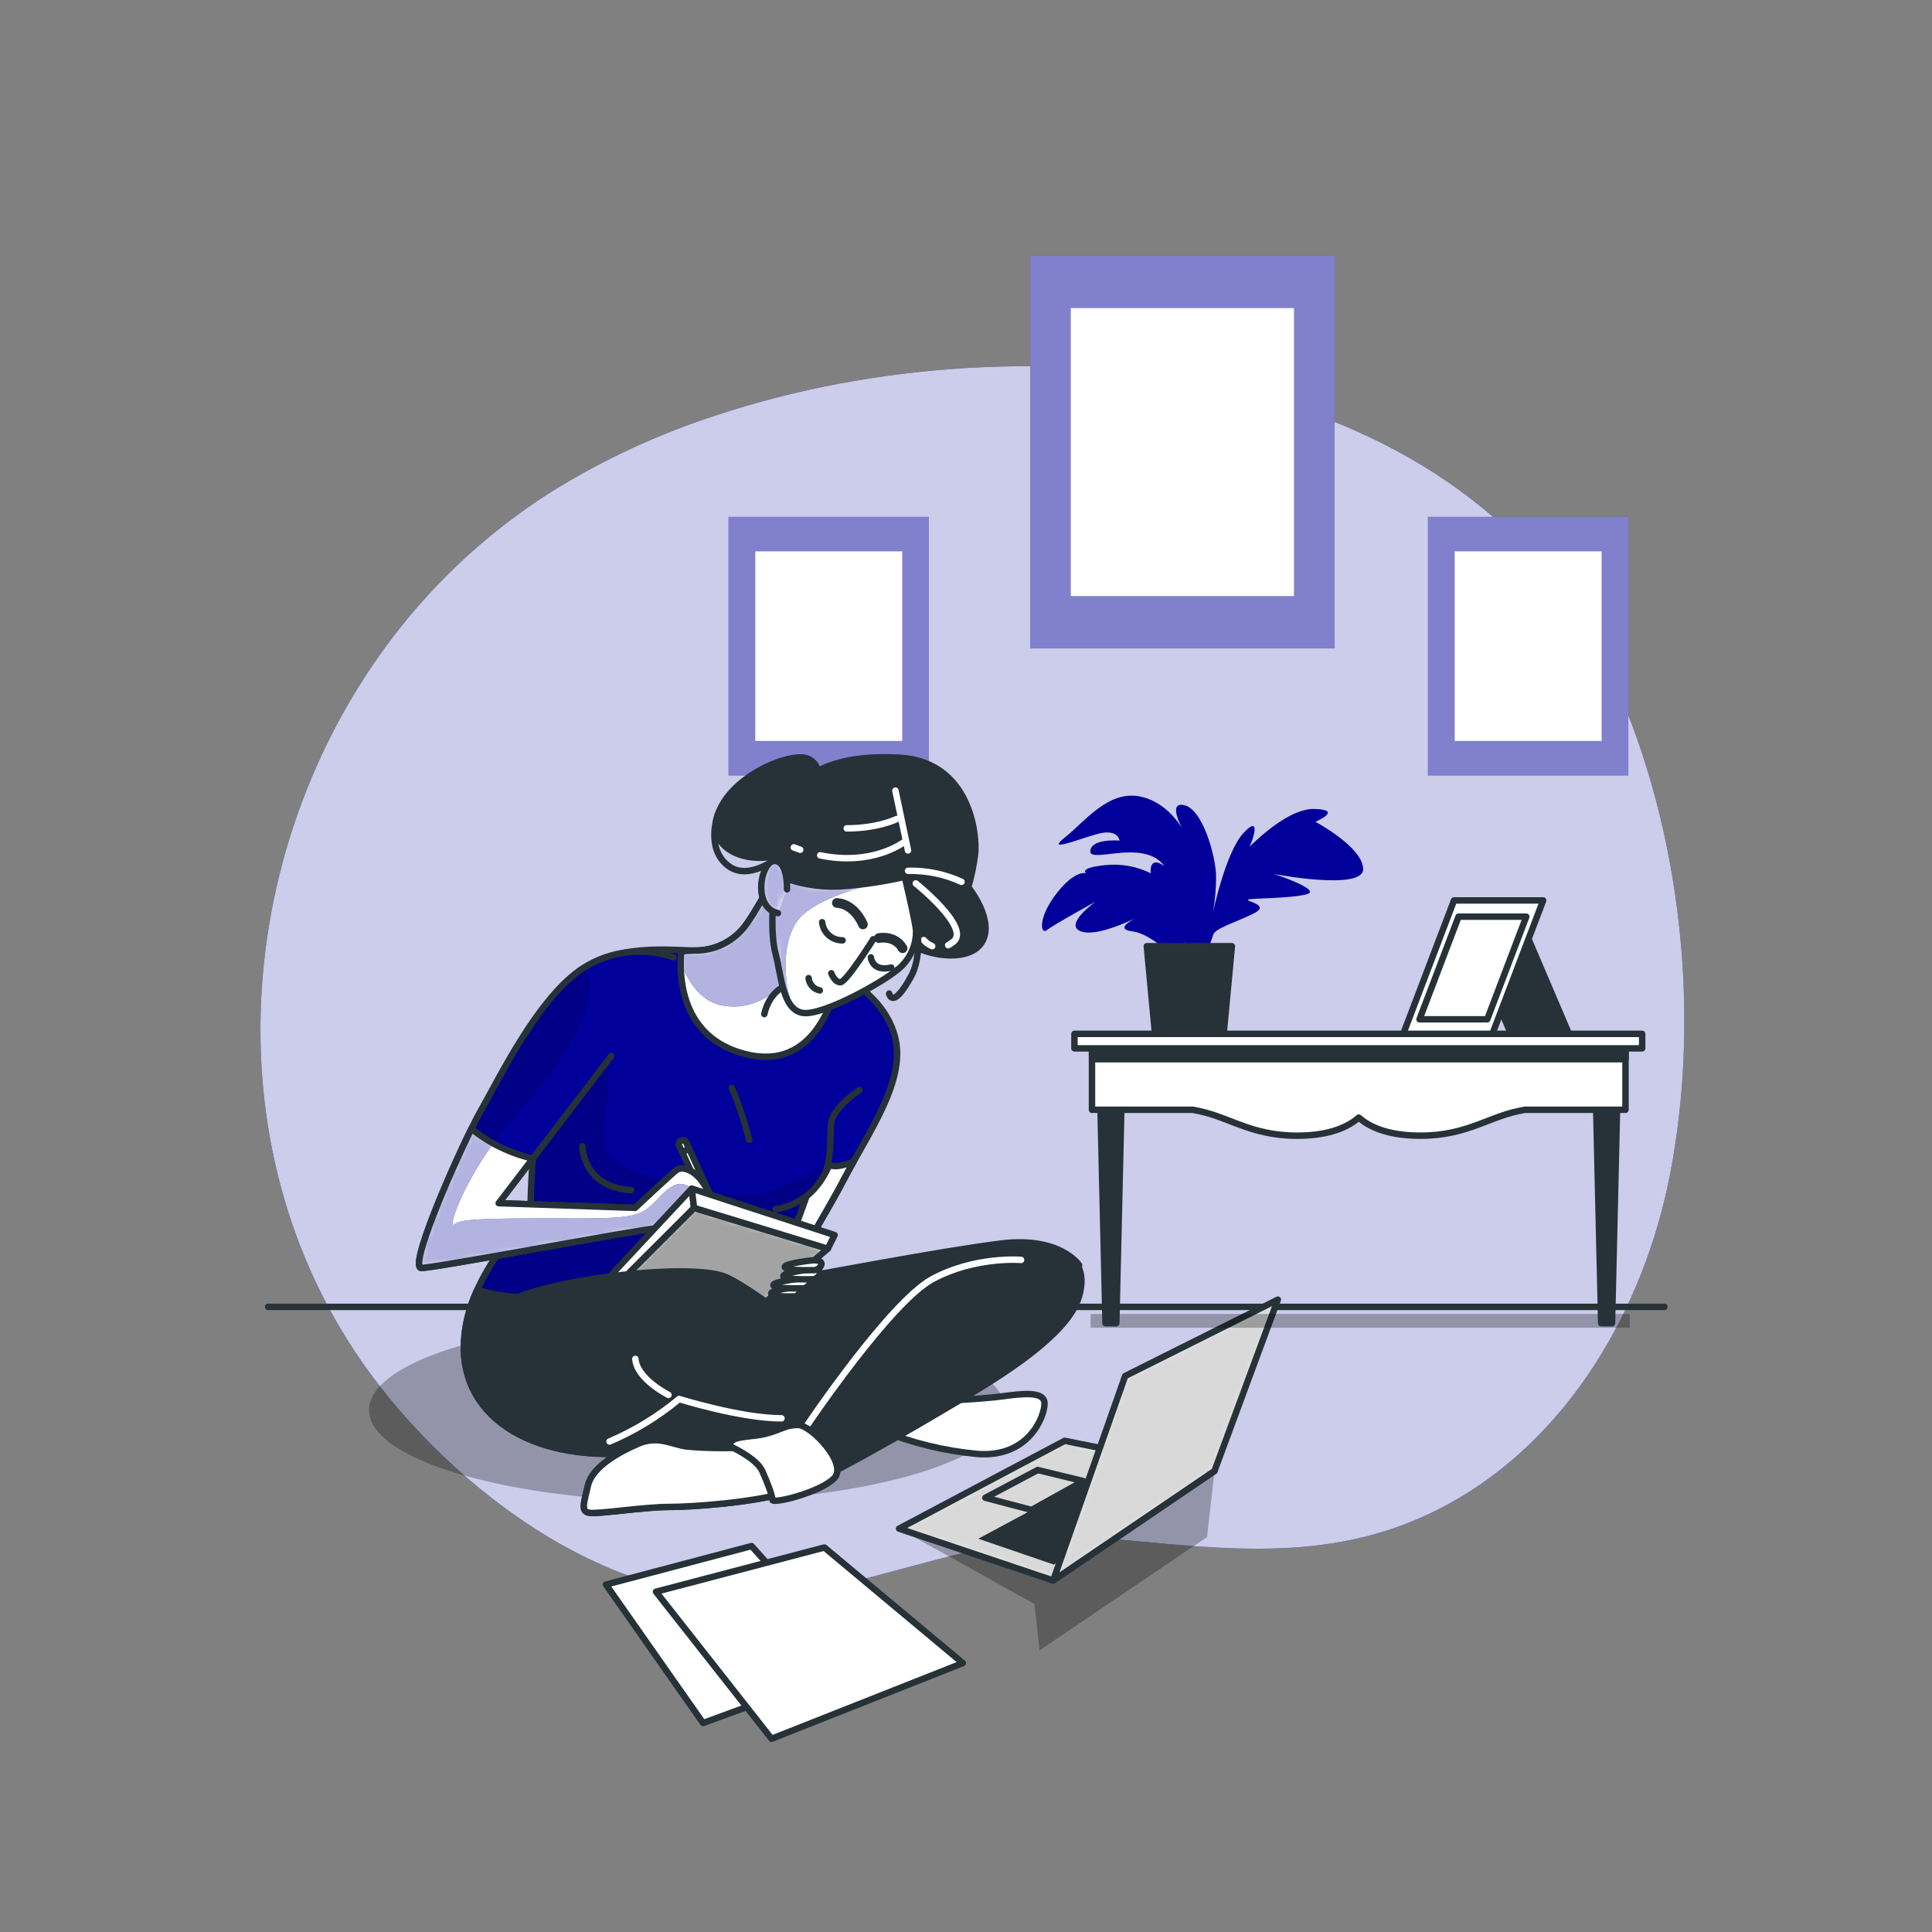<svg xmlns="http://www.w3.org/2000/svg" width="300" height="300" viewBox="0 0 300 300" fill="none"><rect x="0" y="0" width="300" height="300" fill="#808080" stroke="none"/><path d="M111.396 64.428C102.417 67.318 93.822 71.287 85.8 76.248C78.634 80.77 72.106 86.23 66.39 92.484C37.674 123.954 31.2 173.64 55.026 209.742C68.166 229.656 94.092 250.062 119.274 247.872C137.082 246.324 153.588 237.258 171.762 238.872C190.482 240.552 207.462 243.072 224.88 233.562C243.534 223.392 255.264 203.232 259.32 182.376C264.348 156.492 260.802 126.474 249.222 102.768C226.464 56.214 159.75 48.474 111.396 64.428Z" fill="#01009A"></path><path opacity="0.8" d="M111.396 64.428C102.417 67.318 93.822 71.287 85.8 76.248C78.634 80.77 72.106 86.23 66.39 92.484C37.674 123.954 31.2 173.64 55.026 209.742C68.166 229.656 94.092 250.062 119.274 247.872C137.082 246.324 153.588 237.258 171.762 238.872C190.482 240.552 207.462 243.072 224.88 233.562C243.534 223.392 255.264 203.232 259.32 182.376C264.348 156.492 260.802 126.474 249.222 102.768C226.464 56.214 159.75 48.474 111.396 64.428Z" fill="white"></path><path d="M41.634 202.932H258.45" stroke="#263238" stroke-linecap="round" stroke-linejoin="round"></path><path opacity="0.28" d="M139.607 237.366L160.631 249.066L161.429 256.266L187.433 238.662L188.579 228.42L139.607 237.366Z" fill="black"></path><path d="M163.535 245.418L139.607 237.366L165.323 223.728L188.579 228.42L163.535 245.418Z" fill="white"></path><mask id="mask0_2_2180" style="mask-type:luminance" maskUnits="userSpaceOnUse" x="139" y="223" width="50" height="23"><path d="M163.535 245.418L139.607 237.366L165.323 223.728L188.579 228.42L163.535 245.418Z" fill="white"></path></mask><g mask="url(#mask0_2_2180)"><path opacity="0.15" d="M163.535 245.418L139.607 237.366L165.323 223.728L188.579 228.42L163.535 245.418Z" fill="black"></path></g><path d="M163.535 245.418L139.607 237.366L165.323 223.728L188.579 228.42L163.535 245.418Z" stroke="#263238" stroke-linecap="round" stroke-linejoin="round"></path><path d="M168.234 229.986L161.136 228.264L153.006 232.572L160.182 234.462L168.234 229.986Z" stroke="#263238" stroke-linecap="round" stroke-linejoin="round"></path><path d="M172.703 227.754L151.907 238.932L163.661 242.958L183.029 229.818L172.703 227.754Z" fill="#263238"></path><path d="M174.714 213.666L163.536 245.418L188.58 228.42L198.42 201.81L174.714 213.666Z" fill="white"></path><mask id="mask1_2_2180" style="mask-type:luminance" maskUnits="userSpaceOnUse" x="163" y="201" width="36" height="45"><path d="M174.714 213.666L163.536 245.418L188.58 228.42L198.42 201.81L174.714 213.666Z" fill="white"></path></mask><g mask="url(#mask1_2_2180)"><path opacity="0.15" d="M174.714 213.666L163.536 245.418L188.58 228.42L198.42 201.81L174.714 213.666Z" fill="black"></path></g><path d="M174.714 213.666L163.536 245.418L188.58 228.42L198.42 201.81L174.714 213.666Z" stroke="#263238" stroke-linecap="round" stroke-linejoin="round"></path><path d="M94.098 246.054L109.17 267.552L133.332 258.69L116.706 240.072L94.098 246.054Z" fill="white" stroke="#263238" stroke-linecap="round" stroke-linejoin="round"></path><path d="M128.009 240.294L149.507 258.246L119.807 269.994L101.855 247.164L128.009 240.294Z" fill="white" stroke="#263238" stroke-linecap="round" stroke-linejoin="round"></path><path d="M207.234 39.708H159.972V100.686H207.234V39.708Z" fill="#01009A"></path><path opacity="0.5" d="M207.234 39.708H159.972V100.686H207.234V39.708Z" fill="white"></path><path d="M200.927 47.838H166.271V92.556H200.927V47.838Z" fill="white"></path><path d="M252.846 80.262H221.736V120.408H252.846V80.262Z" fill="#01009A"></path><path opacity="0.5" d="M252.846 80.262H221.736V120.408H252.846V80.262Z" fill="white"></path><path d="M248.7 85.614H225.882V115.056H248.7V85.614Z" fill="white"></path><path d="M144.24 80.262H113.13V120.408H144.24V80.262Z" fill="#01009A"></path><path opacity="0.5" d="M144.24 80.262H113.13V120.408H144.24V80.262Z" fill="white"></path><path d="M140.1 85.614H117.282V115.056H140.1V85.614Z" fill="white"></path><path opacity="0.28" d="M253.069 204.03H169.351V206.172H253.069V204.03Z" fill="black"></path><path d="M227.658 144.222H236.658L243.732 160.794H234.732L227.658 144.222Z" fill="#263238" stroke="#263238" stroke-linecap="round" stroke-linejoin="round"></path><path d="M239.623 139.818H225.781L217.801 160.794H231.643L239.623 139.818Z" fill="white" stroke="#263238" stroke-linecap="round" stroke-linejoin="round"></path><path d="M237.001 142.338H226.483L220.423 158.274H230.941L237.001 142.338Z" fill="white" stroke="#263238" stroke-linecap="round" stroke-linejoin="round"></path><path d="M204.252 127.602C204.252 127.602 208.698 125.736 204.102 125.616C199.506 125.496 193.608 132.054 194.028 131.424C194.448 130.794 195.972 126.294 193.134 129.3C190.296 132.306 188.334 141.762 188.334 141.762C188.686 139.818 188.851 137.845 188.826 135.87C188.736 132.954 186.786 125.58 183.816 125.01C181.872 124.632 182.694 126.888 183.492 128.502C182.448 126.87 180.39 124.422 177.138 123.702C172.134 122.61 168.51 127.542 165.438 129.966C162.366 132.39 166.806 130.53 170.238 129.54C173.67 128.55 173.838 130.53 173.838 130.53C173.838 130.53 169.356 130.134 169.308 132.198C169.26 134.262 178.908 129.552 181.398 135.552C183.888 141.552 184.2 148.722 184.2 148.722L187.374 147.618C187.786 146.828 188.125 146.003 188.388 145.152C188.646 144.132 192.096 143.142 194.724 141.816C197.352 140.49 193.248 139.932 193.83 139.686C194.412 139.44 200.136 139.548 202.83 138.882C205.524 138.216 197.868 135.726 197.868 135.726C197.868 135.726 211.668 138.348 211.668 134.958C211.668 131.568 204.252 127.602 204.252 127.602Z" fill="#01009A"></path><path d="M181.2 134.76C178.266 132.456 178.686 135.6 178.686 135.6C176.492 134.516 174.034 134.079 171.6 134.34C167.4 134.76 168.666 135.6 168.666 135.6C168.666 135.6 166.986 134.97 164.052 138.744C161.118 142.518 161.538 145.248 162.582 144.408C163.626 143.568 170.136 140.004 170.136 140.004C170.136 140.004 165.102 143.568 167.826 144.618C169.872 145.404 174.156 143.598 176.172 142.644C174.972 143.298 173.538 144.336 175.8 144.618C179.154 145.038 182.928 149.418 182.928 149.418L183.978 147.528C183.978 147.528 184.158 137.07 181.2 134.76Z" fill="#01009A"></path><path d="M189.966 160.98H179.394L178.074 146.928H191.286L189.966 160.98Z" fill="#263238" stroke="#263238" stroke-linecap="round" stroke-linejoin="round"></path><path d="M173.34 205.464H171.666L170.826 169.602H174.18L173.34 205.464Z" fill="#263238" stroke="#263238" stroke-linecap="round" stroke-linejoin="round"></path><path d="M250.314 205.464H248.634L247.794 169.602H251.154L250.314 205.464Z" fill="#263238" stroke="#263238" stroke-linecap="round" stroke-linejoin="round"></path><path d="M252.408 162.048H169.566V172.326H185.22L186.24 172.536C191.274 173.586 194.838 176.736 202.812 176.31C207.174 176.082 209.64 174.726 210.99 173.538C212.34 174.738 214.806 176.082 219.168 176.31C227.136 176.73 230.706 173.586 235.74 172.536L236.76 172.326H252.408V162.048Z" fill="white" stroke="#263238" stroke-linecap="round" stroke-linejoin="round"></path><path d="M252.408 162.048H169.566V164.472H252.408V162.048Z" fill="#263238" stroke="#263238" stroke-linecap="round" stroke-linejoin="round"></path><path d="M254.994 160.536H166.836V162.786H254.994V160.536Z" fill="white" stroke="#263238" stroke-linecap="round" stroke-linejoin="round"></path><path opacity="0.28" d="M106.722 233.196C134.017 233.196 156.144 226.816 156.144 218.946C156.144 211.076 134.017 204.696 106.722 204.696C79.427 204.696 57.3 211.076 57.3 218.946C57.3 226.816 79.427 233.196 106.722 233.196Z" fill="black"></path><path d="M167.562 196.446C167.562 196.446 164.652 191.97 155.484 193.092C146.316 194.214 126.636 198 118.8 199.35C110.964 200.7 98.904 209.4 96.222 215.004C93.54 220.608 95.55 223.95 112.548 224.844C129.546 225.738 153 211.872 160.404 207.6C167.808 203.328 167.112 198.678 167.562 196.446Z" fill="#263238" stroke="#263238" stroke-linecap="round" stroke-linejoin="round"></path><path d="M121.674 133.518C121.674 133.518 116.922 142.668 115.164 144.432C114.228 145.457 113.084 146.271 111.808 146.817C110.532 147.363 109.154 147.63 107.766 147.6C104.25 147.6 91.728 145.932 87.504 154.032C83.28 162.132 82.242 186.15 82.422 187.56C82.602 188.97 71.682 198.3 72.036 209.76C72.39 221.22 84.534 227.712 101.61 225.252C118.686 222.792 123.084 210.108 123.084 202.716C123.084 195.324 126.78 191.274 130.83 183.516C134.88 175.758 140.862 167.676 138.924 160.806C136.986 153.936 129.6 150.768 127.134 149.886C124.668 149.004 131.712 140.886 129.948 136.86C128.184 132.834 124.668 131.226 121.674 133.518Z" fill="#01009A"></path><mask id="mask2_2_2180" style="mask-type:luminance" maskUnits="userSpaceOnUse" x="72" y="132" width="68" height="94"><path d="M121.674 133.518C121.674 133.518 116.922 142.668 115.164 144.432C114.228 145.457 113.084 146.271 111.808 146.817C110.532 147.363 109.154 147.63 107.766 147.6C104.25 147.6 91.728 145.932 87.504 154.032C83.28 162.132 82.242 186.15 82.422 187.56C82.602 188.97 71.682 198.3 72.036 209.76C72.39 221.22 84.534 227.712 101.61 225.252C118.686 222.792 123.084 210.108 123.084 202.716C123.084 195.324 126.78 191.274 130.83 183.516C134.88 175.758 140.862 167.676 138.924 160.806C136.986 153.936 129.6 150.768 127.134 149.886C124.668 149.004 131.712 140.886 129.948 136.86C128.184 132.834 124.668 131.226 121.674 133.518Z" fill="white"></path></mask><g mask="url(#mask2_2_2180)"><path opacity="0.13" d="M121.104 184.38C113.61 187.158 107.418 184.566 99.18 182.16C90.942 179.754 94.458 173.832 94.458 167.73C94.458 161.628 87.258 169.95 87.258 169.95L83.232 174.186C82.732 178.627 82.466 183.091 82.434 187.56C82.59 188.82 73.884 196.41 72.294 206.16C76.339 206.631 80.408 206.857 84.48 206.838C101.412 206.838 121.638 198.144 123.612 194.07C125.466 190.236 128.496 180.87 128.85 179.748C128.658 180.216 127.56 181.986 121.104 184.38Z" fill="black"></path></g><path d="M121.674 133.518C121.674 133.518 116.922 142.668 115.164 144.432C114.228 145.457 113.084 146.271 111.808 146.817C110.532 147.363 109.154 147.63 107.766 147.6C104.25 147.6 91.728 145.932 87.504 154.032C83.28 162.132 82.242 186.15 82.422 187.56C82.602 188.97 71.682 198.3 72.036 209.76C72.39 221.22 84.534 227.712 101.61 225.252C118.686 222.792 123.084 210.108 123.084 202.716C123.084 195.324 126.78 191.274 130.83 183.516C134.88 175.758 140.862 167.676 138.924 160.806C136.986 153.936 129.6 150.768 127.134 149.886C124.668 149.004 131.712 140.886 129.948 136.86C128.184 132.834 124.668 131.226 121.674 133.518Z" stroke="#263238" stroke-linecap="round" stroke-linejoin="round"></path><path d="M133.469 169.254C133.469 169.254 129.419 171.894 129.065 174.354C128.711 176.814 129.593 182.1 126.251 184.92C122.909 187.74 120.443 187.734 120.443 187.734" stroke="#263238" stroke-linecap="round" stroke-linejoin="round"></path><path d="M90.432 177.972C90.432 177.972 90.432 184.32 98.004 184.806" stroke="#263238" stroke-linecap="round" stroke-linejoin="round"></path><path d="M113.64 168.93C114.747 171.544 115.644 174.243 116.322 177" stroke="#263238" stroke-linecap="round" stroke-linejoin="round"></path><path d="M123.342 199.512C124.236 193.98 127.404 190.068 130.83 183.51C131.37 182.472 131.952 181.428 132.54 180.378C129.336 181.632 128.808 180.816 128.808 180.816C127.29 184.356 125.262 185.706 125.262 185.706L119.748 200.88L123.342 199.512Z" fill="white" stroke="#263238" stroke-linecap="round" stroke-linejoin="round"></path><path d="M74.118 200.262C72.707 203.221 71.995 206.464 72.036 209.742C72.384 221.184 84.534 227.694 101.61 225.234C118.686 222.774 123.084 210.09 123.084 202.698C123.073 200.427 123.465 198.172 124.242 196.038C92.118 203.22 79.2 202.026 74.118 200.262Z" fill="#263238" stroke="#263238" stroke-linecap="round" stroke-linejoin="round"></path><path d="M110.957 186.996L106.559 177.396C106.526 177.324 106.479 177.26 106.421 177.206C106.363 177.153 106.295 177.111 106.221 177.084C106.072 177.029 105.906 177.035 105.761 177.102C105.617 177.169 105.504 177.29 105.449 177.44C105.394 177.59 105.401 177.755 105.467 177.9L109.871 187.464L110.957 186.996Z" fill="white" stroke="#263238" stroke-linecap="round" stroke-linejoin="round"></path><path d="M109.872 187.494L110.934 188.37L110.958 186.996L109.872 187.494Z" stroke="#263238" stroke-linecap="round" stroke-linejoin="round"></path><path d="M105.762 177.132C105.69 177.165 105.625 177.212 105.572 177.27C105.518 177.328 105.476 177.396 105.449 177.47C105.422 177.544 105.409 177.623 105.413 177.702C105.416 177.781 105.435 177.858 105.468 177.93L105.912 178.896L107.004 178.398L106.56 177.426C106.527 177.354 106.48 177.29 106.422 177.236C106.364 177.182 106.296 177.14 106.222 177.113C106.148 177.086 106.069 177.073 105.99 177.077C105.911 177.08 105.834 177.099 105.762 177.132Z" fill="white" stroke="#263238" stroke-linecap="round" stroke-linejoin="round"></path><path d="M104.598 148.656C102.308 147.867 99.871 147.599 97.465 147.873C95.058 148.147 92.744 148.956 90.69 150.24C83.652 154.638 77.394 167.712 74.754 172.29C72.114 176.868 63.354 196.446 65.364 196.89C66.408 197.124 99.318 190.89 102.138 190.728C104.958 190.566 108.822 188.79 108.822 188.79C108.822 188.79 110.586 190.728 111.468 189.846C112.35 188.964 109.878 184.392 108.648 182.982C107.418 181.572 105.834 181.044 104.952 181.752C104.07 182.46 98.616 187.56 98.616 187.56L77.436 186.828L94.92 163.968" fill="#01009A"></path><mask id="mask3_2_2180" style="mask-type:luminance" maskUnits="userSpaceOnUse" x="65" y="147" width="47" height="50"><path d="M104.598 148.656C102.308 147.867 99.871 147.599 97.465 147.873C95.058 148.147 92.744 148.956 90.69 150.24C83.652 154.638 77.394 167.712 74.754 172.29C72.114 176.868 63.354 196.446 65.364 196.89C66.408 197.124 99.318 190.89 102.138 190.728C104.958 190.566 108.822 188.79 108.822 188.79C108.822 188.79 110.586 190.728 111.468 189.846C112.35 188.964 109.878 184.392 108.648 182.982C107.418 181.572 105.834 181.044 104.952 181.752C104.07 182.46 98.616 187.56 98.616 187.56L77.436 186.828L94.92 163.968" fill="white"></path></mask><g mask="url(#mask3_2_2180)"><path opacity="0.13" d="M107.401 184.566C104.713 182.316 102.793 185.832 100.621 187.608C98.449 189.384 94.705 189.186 83.269 189.186C71.833 189.186 71.431 189.582 70.447 190.17C69.463 190.758 72.421 181.89 79.717 173.604C87.013 165.318 91.549 158.424 91.549 153.096C91.549 151.38 90.949 150.696 90.151 150.588C83.323 155.292 77.311 167.832 74.737 172.29C72.097 176.868 63.337 196.446 65.347 196.89C66.391 197.124 99.301 190.89 102.121 190.728C104.941 190.566 108.805 188.79 108.805 188.79C109.057 189.055 109.33 189.3 109.621 189.522C109.903 187.8 109.123 186 107.401 184.566Z" fill="black"></path></g><path d="M104.598 148.656C102.308 147.867 99.871 147.599 97.465 147.873C95.058 148.147 92.744 148.956 90.69 150.24C83.652 154.638 77.394 167.712 74.754 172.29C72.114 176.868 63.354 196.446 65.364 196.89C66.408 197.124 99.318 190.89 102.138 190.728C104.958 190.566 108.822 188.79 108.822 188.79C108.822 188.79 110.586 190.728 111.468 189.846C112.35 188.964 109.878 184.392 108.648 182.982C107.418 181.572 105.834 181.044 104.952 181.752C104.07 182.46 98.616 187.56 98.616 187.56L77.436 186.828L94.92 163.968" stroke="#263238" stroke-linecap="round" stroke-linejoin="round"></path><path d="M108.822 188.79C108.822 188.79 110.586 190.728 111.468 189.846C112.35 188.964 109.878 184.392 108.648 182.982C107.418 181.572 105.834 181.044 104.952 181.752C104.07 182.46 98.616 187.56 98.616 187.56L77.436 186.828L82.734 179.898C79.247 179.098 75.987 177.516 73.2 175.272C69.714 182.34 63.654 196.512 65.364 196.872C66.408 197.106 99.318 190.872 102.138 190.71C104.958 190.548 108.822 188.79 108.822 188.79Z" fill="white"></path><mask id="mask4_2_2180" style="mask-type:luminance" maskUnits="userSpaceOnUse" x="65" y="175" width="47" height="22"><path d="M108.822 188.79C108.822 188.79 110.586 190.728 111.468 189.846C112.35 188.964 109.878 184.392 108.648 182.982C107.418 181.572 105.834 181.044 104.952 181.752C104.07 182.46 98.616 187.56 98.616 187.56L77.436 186.828L82.734 179.898C79.247 179.098 75.987 177.516 73.2 175.272C69.714 182.34 63.654 196.512 65.364 196.872C66.408 197.106 99.318 190.872 102.138 190.71C104.958 190.548 108.822 188.79 108.822 188.79Z" fill="white"></path></mask><g mask="url(#mask4_2_2180)"><path d="M107.401 184.566C104.713 182.316 102.793 185.832 100.621 187.608C98.449 189.384 94.705 189.186 83.269 189.186C71.833 189.186 71.431 189.582 70.447 190.17C69.619 190.668 71.581 184.464 76.579 177.57C75.379 176.919 74.242 176.158 73.183 175.296C69.697 182.364 63.637 196.536 65.347 196.896C66.391 197.13 99.301 190.896 102.121 190.734C104.941 190.572 108.805 188.796 108.805 188.796C109.057 189.061 109.33 189.306 109.621 189.528C109.903 187.8 109.123 186 107.401 184.566Z" fill="#01009A"></path><path opacity="0.7" d="M107.401 184.566C104.713 182.316 102.793 185.832 100.621 187.608C98.449 189.384 94.705 189.186 83.269 189.186C71.833 189.186 71.431 189.582 70.447 190.17C69.619 190.668 71.581 184.464 76.579 177.57C75.379 176.919 74.242 176.158 73.183 175.296C69.697 182.364 63.637 196.536 65.347 196.896C66.391 197.13 99.301 190.896 102.121 190.734C104.941 190.572 108.805 188.796 108.805 188.796C109.057 189.061 109.33 189.306 109.621 189.528C109.903 187.8 109.123 186 107.401 184.566Z" fill="white"></path></g><path d="M108.822 188.79C108.822 188.79 110.586 190.728 111.468 189.846C112.35 188.964 109.878 184.392 108.648 182.982C107.418 181.572 105.834 181.044 104.952 181.752C104.07 182.46 98.616 187.56 98.616 187.56L77.436 186.828L82.734 179.898C79.247 179.098 75.987 177.516 73.2 175.272C69.714 182.34 63.654 196.512 65.364 196.872C66.408 197.106 99.318 190.872 102.138 190.71C104.958 190.548 108.822 188.79 108.822 188.79Z" stroke="#263238" stroke-linecap="round" stroke-linejoin="round"></path><path d="M107.766 187.56L93.51 201.816L116.04 204.636L128.538 193.896L107.766 187.56Z" fill="white"></path><mask id="mask5_2_2180" style="mask-type:luminance" maskUnits="userSpaceOnUse" x="93" y="187" width="36" height="18"><path d="M107.766 187.56L93.51 201.816L116.04 204.636L128.538 193.896L107.766 187.56Z" fill="white"></path></mask><g mask="url(#mask5_2_2180)"><path opacity="0.36" d="M107.766 187.56L93.51 201.816L116.04 204.636L128.538 193.896L107.766 187.56Z" fill="black"></path></g><path d="M107.766 187.56L93.51 201.816L116.04 204.636L128.538 193.896L107.766 187.56Z" stroke="#263238" stroke-linecap="round" stroke-linejoin="round"></path><path d="M107.418 184.566L107.766 187.56L93.51 201.816L92.808 200.232L107.418 184.566Z" fill="white" stroke="#263238" stroke-linecap="round" stroke-linejoin="round"></path><path d="M107.766 187.56L128.538 193.896L129.6 191.784L107.418 184.566L107.766 187.56Z" fill="white" stroke="#263238" stroke-linecap="round" stroke-linejoin="round"></path><path d="M123.204 199.92C123.204 199.92 119.652 200.346 119.748 200.88C119.844 201.414 122.748 201.306 123.39 201.306C124.032 201.306 125.07 199.8 123.204 199.92Z" fill="white" stroke="#263238" stroke-linecap="round" stroke-linejoin="round"></path><path d="M124.458 198.522C124.458 198.522 119.982 198.996 120.096 199.584C120.21 200.172 123.87 200.052 124.692 200.052C125.514 200.052 126.81 198.402 124.458 198.522Z" fill="white" stroke="#263238" stroke-linecap="round" stroke-linejoin="round"></path><path d="M126 197.106C126 197.106 121.524 197.58 121.638 198.168C121.752 198.756 125.412 198.642 126.234 198.642C127.056 198.642 128.346 196.992 126 197.106Z" fill="white" stroke="#263238" stroke-linecap="round" stroke-linejoin="round"></path><path d="M126.222 195.696C126.222 195.696 121.746 196.164 121.866 196.758C121.986 197.352 125.634 197.226 126.456 197.226C127.278 197.226 128.58 195.6 126.222 195.696Z" fill="white" stroke="#263238" stroke-linecap="round" stroke-linejoin="round"></path><path d="M72.996 212.1C72.996 212.1 70.986 207.18 77.25 202.932C83.514 198.684 106.956 195.996 112.548 198.234C118.14 200.472 139.386 217.914 139.386 217.914L136.698 220.596C136.698 220.596 120.372 221.04 113.442 219.252C106.512 217.464 103.8 216.6 103.8 216.6C103.8 216.6 97.986 224.874 89.934 225.096" fill="#263238"></path><path d="M72.996 212.1C72.996 212.1 70.986 207.18 77.25 202.932C83.514 198.684 106.956 195.996 112.548 198.234C118.14 200.472 139.386 217.914 139.386 217.914L136.698 220.596C136.698 220.596 120.372 221.04 113.442 219.252C106.512 217.464 103.8 216.6 103.8 216.6C103.8 216.6 97.986 224.874 89.934 225.096" stroke="#263238" stroke-linecap="round" stroke-linejoin="round"></path><path d="M136.926 222.162C141.643 224.07 146.613 225.283 151.68 225.762C159.732 226.434 162.192 219.948 162.192 217.962C162.192 215.976 158.838 216.396 155.484 216.84C152.13 217.284 143.856 217.734 141.84 217.512C139.824 217.29 134.466 218.136 136.926 222.162Z" fill="white" stroke="#263238" stroke-linecap="round" stroke-linejoin="round"></path><path d="M156.378 195.774C156.378 195.774 146.778 195.546 141.618 200.694C136.458 205.842 125.07 220.146 122.388 222.834C119.706 225.522 108.972 224.844 106.734 224.634C104.496 224.424 102.258 222.834 99.132 224.184C96.006 225.534 91.974 227.784 91.302 230.67C90.63 233.556 90.186 234.696 91.524 234.918C92.862 235.14 100.026 234 103.8 234C107.574 234 116.772 233.328 122.142 231.768C127.512 230.208 142.938 221.028 148.974 217.452C155.01 213.876 165.774 207.39 167.538 201.354C169.302 195.318 164.628 193.974 161.946 194.418" fill="#263238"></path><path d="M156.378 195.774C156.378 195.774 146.778 195.546 141.618 200.694C136.458 205.842 125.07 220.146 122.388 222.834C119.706 225.522 108.972 224.844 106.734 224.634C104.496 224.424 102.258 222.834 99.132 224.184C96.006 225.534 91.974 227.784 91.302 230.67C90.63 233.556 90.186 234.696 91.524 234.918C92.862 235.14 100.026 234 103.8 234C107.574 234 116.772 233.328 122.142 231.768C127.512 230.208 142.938 221.028 148.974 217.452C155.01 213.876 165.774 207.39 167.538 201.354C169.302 195.318 164.628 193.974 161.946 194.418" stroke="#263238" stroke-linecap="round" stroke-linejoin="round"></path><path d="M125.25 221.436C125.25 221.436 138.15 202.236 144.75 198.636C151.35 195.036 158.55 195.636 158.55 195.636" stroke="white" stroke-linecap="round" stroke-linejoin="round"></path><path d="M120.282 223.962C116.154 225.288 108.57 224.802 106.734 224.622C104.496 224.4 102.258 222.822 99.132 224.172C96.006 225.522 91.974 227.772 91.302 230.658C90.63 233.544 90.186 234.684 91.524 234.906C92.862 235.128 100.026 234 103.8 234C107.574 234 116.772 233.328 122.142 231.768C123.66 231.276 125.14 230.674 126.57 229.968C125.034 227.166 122.232 225.126 120.282 223.962Z" fill="white" stroke="#263238" stroke-linecap="round" stroke-linejoin="round"></path><path d="M113.442 224.622C113.442 224.622 117.468 226.422 118.362 228.42C119.256 230.418 119.928 232.224 119.928 232.896C119.928 233.568 127.308 231.78 129.528 229.542C131.748 227.304 125.928 221.268 123.936 221.268C121.944 221.268 121.476 221.94 119.016 222.606C116.556 223.272 112.992 222.834 113.442 224.622Z" fill="white" stroke="#263238" stroke-linecap="round" stroke-linejoin="round"></path><path d="M103.8 216.6C103.8 216.6 98.88 214.14 98.658 211.008" stroke="white" stroke-linecap="round" stroke-linejoin="round"></path><path d="M94.649 223.836C98.552 222.173 102.19 219.95 105.449 217.236C105.449 217.236 115.049 220.236 121.349 220.236" stroke="white" stroke-linecap="round" stroke-linejoin="round"></path><path d="M130.409 151.344C129.353 150.783 128.258 150.295 127.133 149.886C124.667 149.01 131.711 140.886 129.947 136.86C128.183 132.834 124.667 131.226 121.673 133.518C121.673 133.518 116.921 142.668 115.163 144.432C114.228 145.457 113.083 146.271 111.807 146.817C110.531 147.363 109.153 147.63 107.765 147.6C107.099 147.608 106.434 147.658 105.773 147.75C105.437 151.65 105.707 160.992 115.511 163.62C124.745 166.092 128.693 158.472 130.409 151.344Z" fill="white"></path><mask id="mask6_2_2180" style="mask-type:luminance" maskUnits="userSpaceOnUse" x="105" y="132" width="26" height="33"><path d="M130.409 151.344C129.353 150.783 128.258 150.295 127.133 149.886C124.667 149.01 131.711 140.886 129.947 136.86C128.183 132.834 124.667 131.226 121.673 133.518C121.673 133.518 116.921 142.668 115.163 144.432C114.228 145.457 113.083 146.271 111.807 146.817C110.531 147.363 109.153 147.63 107.765 147.6C107.099 147.608 106.434 147.658 105.773 147.75C105.437 151.65 105.707 160.992 115.511 163.62C124.745 166.092 128.693 158.472 130.409 151.344Z" fill="white"></path></mask><g mask="url(#mask6_2_2180)"><path d="M121.673 133.518C121.673 133.518 116.921 142.668 115.163 144.432C114.228 145.457 113.083 146.271 111.807 146.817C110.531 147.364 109.153 147.63 107.765 147.6C107.099 147.608 106.433 147.658 105.773 147.75C105.731 148.242 105.701 148.824 105.695 149.472C106.679 152.022 108.575 155.346 111.881 156.072C117.401 157.272 121.343 153.312 122.135 151.932C122.843 150.684 125.975 138.006 125.135 132.516C124.521 132.443 123.897 132.494 123.303 132.666C122.708 132.839 122.154 133.128 121.673 133.518Z" fill="#01009A"></path><path opacity="0.7" d="M121.673 133.518C121.673 133.518 116.921 142.668 115.163 144.432C114.228 145.457 113.083 146.271 111.807 146.817C110.531 147.364 109.153 147.63 107.765 147.6C107.099 147.608 106.433 147.658 105.773 147.75C105.731 148.242 105.701 148.824 105.695 149.472C106.679 152.022 108.575 155.346 111.881 156.072C117.401 157.272 121.343 153.312 122.135 151.932C122.843 150.684 125.975 138.006 125.135 132.516C124.521 132.443 123.897 132.494 123.303 132.666C122.708 132.839 122.154 133.128 121.673 133.518Z" fill="white"></path></g><path d="M130.409 151.344C129.353 150.783 128.258 150.295 127.133 149.886C124.667 149.01 131.711 140.886 129.947 136.86C128.183 132.834 124.667 131.226 121.673 133.518C121.673 133.518 116.921 142.668 115.163 144.432C114.228 145.457 113.083 146.271 111.807 146.817C110.531 147.363 109.153 147.63 107.765 147.6C107.099 147.608 106.434 147.658 105.773 147.75C105.437 151.65 105.707 160.992 115.511 163.62C124.745 166.092 128.693 158.472 130.409 151.344Z" stroke="#263238" stroke-linecap="round" stroke-linejoin="round"></path><path d="M121.56 153.27C121.56 153.27 119.388 154.29 118.68 157.47" stroke="#263238" stroke-linecap="round" stroke-linejoin="round"></path><path d="M126.954 122.604C126.954 122.604 128.01 119.082 125.55 117.852C123.09 116.622 113.58 120.312 111.468 126.474C109.356 132.636 118.332 135.102 123.258 131.58C128.184 128.058 127.308 123.306 127.308 123.306L126.954 122.604Z" fill="#263238" stroke="#263238" stroke-linecap="round" stroke-linejoin="round"></path><path d="M111.468 126.474C111.468 126.474 109.482 131.802 113.148 134.49C116.814 137.178 122.184 132.048 122.184 132.048" stroke="#263238" stroke-linecap="round" stroke-linejoin="round"></path><path d="M121.853 139.5C121.853 139.5 117.803 135.102 120.599 127.2C123.395 119.298 130.799 117.174 139.631 117.654C150.731 118.254 151.757 129.84 151.409 132.654C151.19 134.381 150.837 136.088 150.353 137.76C150.353 137.76 154.751 143.214 152.285 146.562C149.819 149.91 141.197 148.32 137.849 143.742C134.501 139.164 124.475 140.574 123.947 140.928C123.419 141.282 121.853 139.5 121.853 139.5Z" fill="#263238" stroke="#263238" stroke-linecap="round" stroke-linejoin="round"></path><path d="M144.75 146.916C144.246 146.706 143.796 146.383 143.436 145.974" stroke="white" stroke-linecap="round" stroke-linejoin="round"></path><path d="M142.2 137.178C142.2 137.178 150.744 144.018 148.062 146.214C147.805 146.425 147.528 146.61 147.234 146.766" stroke="white" stroke-linecap="round" stroke-linejoin="round"></path><path d="M141 135.222C143.863 135.147 146.704 135.732 149.304 136.932" stroke="white" stroke-linecap="round" stroke-linejoin="round"></path><path d="M140.994 132.048L139.038 122.766" stroke="white" stroke-linecap="round" stroke-linejoin="round"></path><path d="M124.26 131.952C123.93 131.838 123.6 131.712 123.258 131.58" stroke="white" stroke-linecap="round" stroke-linejoin="round"></path><path d="M140.261 130.83C140.261 130.83 135.461 134.502 127.361 132.816" stroke="white" stroke-linecap="round" stroke-linejoin="round"></path><path d="M139.283 127.164C139.283 127.164 136.355 128.628 131.483 128.628" stroke="white" stroke-linecap="round" stroke-linejoin="round"></path><path d="M120.089 139.854C120.089 139.854 119.561 144.78 120.443 148.128C121.325 151.476 121.499 156.756 124.643 157.284C127.787 157.812 138.197 151.998 140.135 149.886C141.499 148.468 142.257 146.574 142.247 144.606C142.247 143.55 140.489 136.158 140.489 136.158C137.525 136.83 134.518 137.301 131.489 137.568C128.212 137.884 124.904 137.462 121.811 136.332C121.811 136.332 119.399 137.916 120.089 139.854Z" fill="white"></path><mask id="mask7_2_2180" style="mask-type:luminance" maskUnits="userSpaceOnUse" x="119" y="136" width="24" height="22"><path d="M120.089 139.854C120.089 139.854 119.561 144.78 120.443 148.128C121.325 151.476 121.499 156.756 124.643 157.284C127.787 157.812 138.197 151.998 140.135 149.886C141.499 148.468 142.257 146.574 142.247 144.606C142.247 143.55 140.489 136.158 140.489 136.158C137.525 136.83 134.518 137.301 131.489 137.568C128.212 137.884 124.904 137.462 121.811 136.332C121.811 136.332 119.399 137.916 120.089 139.854Z" fill="white"></path></mask><g mask="url(#mask7_2_2180)"><path d="M121.853 136.332C121.853 136.332 119.387 137.916 120.089 139.854C120.089 139.854 119.561 144.78 120.443 148.128C121.163 150.858 121.409 154.878 123.203 156.528C121.721 153.282 120.959 145.41 124.697 142.026C128.837 138.282 139.097 136.506 139.097 136.506V136.446C137.579 136.752 134.939 137.214 131.549 137.544C128.267 137.871 124.954 137.457 121.853 136.332Z" fill="#01009A"></path><path opacity="0.7" d="M121.853 136.332C121.853 136.332 119.387 137.916 120.089 139.854C120.089 139.854 119.561 144.78 120.443 148.128C121.163 150.858 121.409 154.878 123.203 156.528C121.721 153.282 120.959 145.41 124.697 142.026C128.837 138.282 139.097 136.506 139.097 136.506V136.446C137.579 136.752 134.939 137.214 131.549 137.544C128.267 137.871 124.954 137.457 121.853 136.332Z" fill="white"></path></g><path d="M120.089 139.854C120.089 139.854 119.561 144.78 120.443 148.128C121.325 151.476 121.499 156.756 124.643 157.284C127.787 157.812 138.197 151.998 140.135 149.886C141.499 148.468 142.257 146.574 142.247 144.606C142.247 143.55 140.489 136.158 140.489 136.158C137.525 136.83 134.518 137.301 131.489 137.568C128.212 137.884 124.904 137.462 121.811 136.332C121.811 136.332 119.399 137.916 120.089 139.854Z" stroke="#263238" stroke-linecap="round" stroke-linejoin="round"></path><path d="M122.202 138.096C122.202 138.096 122.382 133.692 120.264 133.692C118.146 133.692 116.748 140.892 120.798 141.792" fill="white"></path><mask id="mask8_2_2180" style="mask-type:luminance" maskUnits="userSpaceOnUse" x="118" y="133" width="5" height="9"><path d="M122.202 138.096C122.202 138.096 122.382 133.692 120.264 133.692C118.146 133.692 116.748 140.892 120.798 141.792" fill="white"></path></mask><g mask="url(#mask8_2_2180)"><path d="M122.202 138.096C122.202 138.096 122.382 133.692 120.264 133.692C118.146 133.692 116.748 140.892 120.798 141.792" fill="#01009A"></path><path opacity="0.7" d="M122.202 138.096C122.202 138.096 122.382 133.692 120.264 133.692C118.146 133.692 116.748 140.892 120.798 141.792" fill="white"></path></g><path d="M122.202 138.096C122.202 138.096 122.382 133.692 120.264 133.692C118.146 133.692 116.748 140.892 120.798 141.792" stroke="#263238" stroke-linecap="round" stroke-linejoin="round"></path><path d="M135.6 145.842C135.6 145.842 131.4 152.526 130.494 152.526C129.588 152.526 129.084 151.122 129.084 151.122" stroke="#263238" stroke-linecap="round" stroke-linejoin="round"></path><path d="M127.662 143.196C127.742 143.977 128.111 144.7 128.698 145.222C129.284 145.744 130.045 146.027 130.83 146.016" stroke="#263238" stroke-linecap="round" stroke-linejoin="round"></path><path d="M135.228 148.656C135.228 148.656 135.408 150.942 138.396 150.24" stroke="#263238" stroke-linecap="round" stroke-linejoin="round"></path><path d="M133.998 143.55C133.998 143.55 132.768 140.382 129.948 140.208" stroke="#263238" stroke-width="1.5" stroke-linecap="round" stroke-linejoin="round"></path><path d="M140.16 147.246C138.924 145.134 136.464 145.662 136.464 145.662" stroke="#263238" stroke-width="1.5" stroke-linecap="round" stroke-linejoin="round"></path><path d="M125.562 151.878C125.605 152.342 125.798 152.78 126.112 153.125C126.426 153.47 126.843 153.704 127.302 153.792" stroke="#263238" stroke-linecap="round" stroke-linejoin="round"></path><path d="M138.065 154.278C138.065 154.278 138.551 156.96 141.479 151.59C144.407 146.22 140.513 136.158 140.513 136.158" stroke="#263238" stroke-linecap="round" stroke-linejoin="round"></path><path opacity="0.13" d="M128.838 179.772C128.854 179.737 128.866 179.701 128.874 179.664L128.838 179.772Z" fill="black"></path></svg>